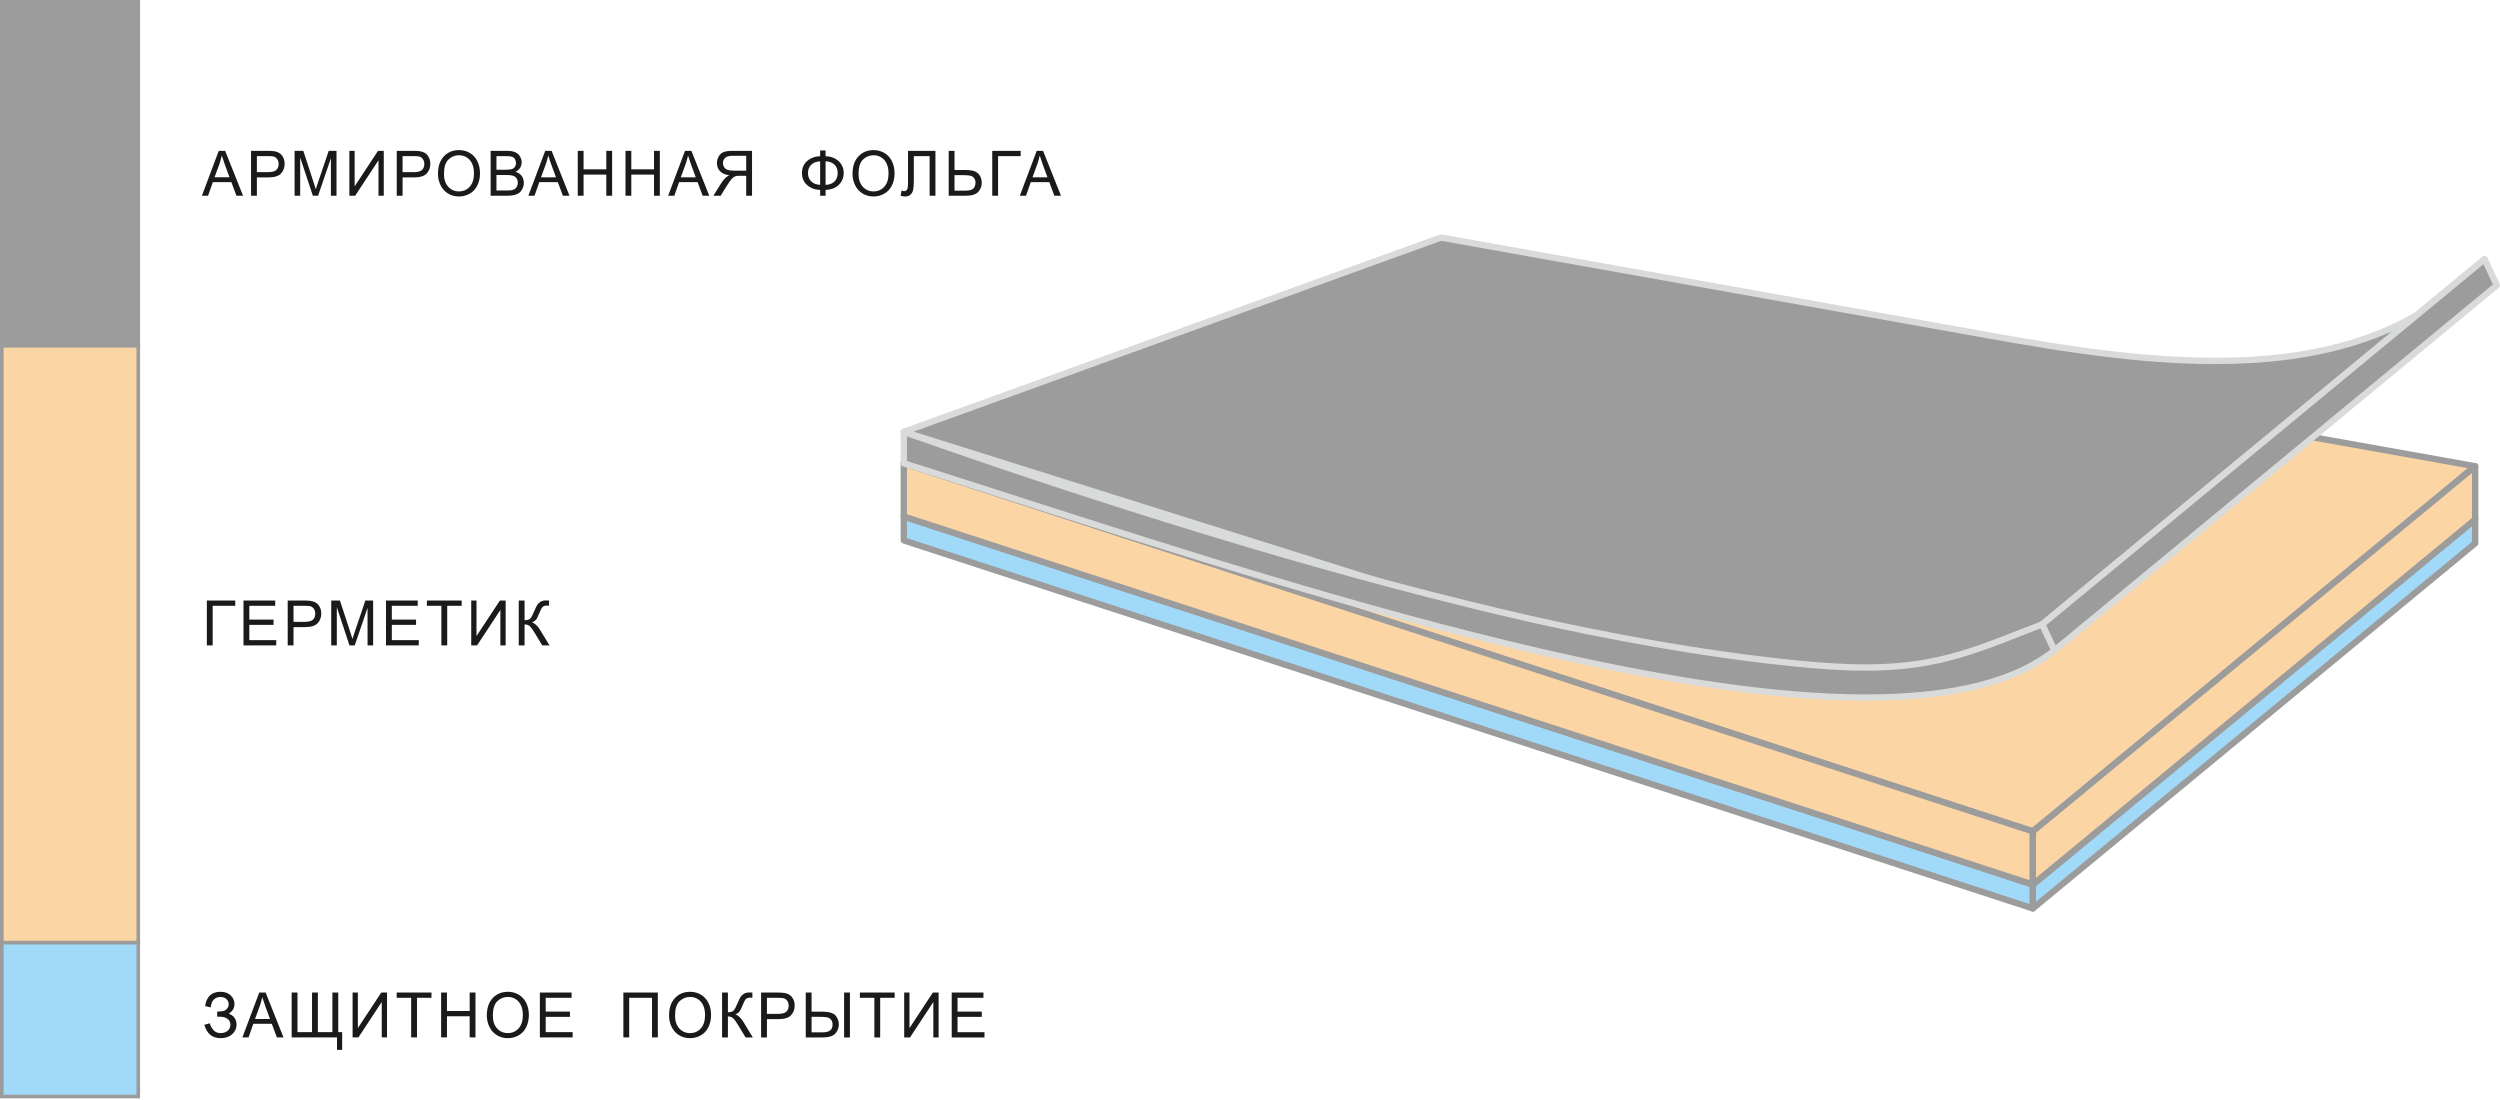 <?xml version="1.0" encoding="UTF-8"?> <svg xmlns="http://www.w3.org/2000/svg" width="200" height="88" viewBox="0 0 200 88" fill="none"> <path fill-rule="evenodd" clip-rule="evenodd" d="M72.302 43.232L162.626 72.674V70.766L72.302 41.323L72.302 43.232Z" fill="#A1D9F8"></path> <path fill-rule="evenodd" clip-rule="evenodd" d="M72.154 41.117C72.22 41.07 72.305 41.056 72.382 41.081L162.706 70.524C162.81 70.558 162.881 70.656 162.881 70.766V72.674C162.881 72.756 162.842 72.832 162.776 72.88C162.71 72.928 162.626 72.941 162.548 72.916L72.224 43.474C72.12 43.44 72.049 43.342 72.049 43.232L72.049 41.323C72.049 41.242 72.088 41.165 72.154 41.117ZM72.557 41.673L72.557 43.048L162.373 72.324V70.95L72.557 41.673Z" fill="#9C9C9C"></path> <path fill-rule="evenodd" clip-rule="evenodd" d="M162.626 72.674V70.766L198.012 41.556L198.012 43.464L162.626 72.674Z" fill="#A1D9F8"></path> <path fill-rule="evenodd" clip-rule="evenodd" d="M198.122 41.325C198.211 41.367 198.268 41.457 198.268 41.556L198.267 43.464C198.267 43.54 198.233 43.612 198.175 43.66L162.789 72.87C162.713 72.932 162.608 72.945 162.519 72.903C162.43 72.862 162.373 72.772 162.373 72.674V70.766C162.373 70.69 162.407 70.618 162.465 70.57L197.852 41.359C197.927 41.297 198.033 41.284 198.122 41.325ZM162.881 70.885V72.134L197.759 43.344L197.759 42.095L162.881 70.885Z" fill="#9C9C9C"></path> <path fill-rule="evenodd" clip-rule="evenodd" d="M115.276 22.525L198.013 37.299L162.627 66.509L72.304 37.068L115.276 22.525Z" fill="#FCD5A5"></path> <path fill-rule="evenodd" clip-rule="evenodd" d="M115.193 22.285C115.234 22.271 115.277 22.267 115.32 22.275L198.057 37.049C198.155 37.066 198.233 37.139 198.258 37.234C198.284 37.33 198.251 37.432 198.174 37.495L162.788 66.705C162.721 66.761 162.63 66.778 162.548 66.751L72.224 37.31C72.12 37.276 72.049 37.179 72.049 37.069C72.048 36.96 72.118 36.862 72.222 36.827L115.193 22.285ZM115.295 22.787L73.109 37.063L162.572 66.224L197.427 37.453L115.295 22.787Z" fill="#9C9C9C"></path> <path fill-rule="evenodd" clip-rule="evenodd" d="M72.302 41.323L162.626 70.765L162.626 66.51L72.302 37.067L72.302 41.323Z" fill="#FCD5A5"></path> <path fill-rule="evenodd" clip-rule="evenodd" d="M72.154 36.862C72.22 36.814 72.305 36.8 72.382 36.826L162.706 66.268C162.81 66.302 162.881 66.4 162.881 66.51L162.881 70.765C162.881 70.847 162.842 70.923 162.776 70.971C162.71 71.019 162.626 71.032 162.548 71.007L72.224 41.565C72.12 41.531 72.049 41.433 72.049 41.323L72.049 37.067C72.049 36.986 72.088 36.91 72.154 36.862ZM72.558 37.418L72.557 41.139L162.373 70.415L162.373 66.694L72.558 37.418Z" fill="#9C9C9C"></path> <path fill-rule="evenodd" clip-rule="evenodd" d="M162.626 70.765V70.766V66.51L198.012 37.299V41.556L162.626 70.765Z" fill="#FCD5A5"></path> <path fill-rule="evenodd" clip-rule="evenodd" d="M198.122 37.069C198.211 37.111 198.268 37.201 198.268 37.299V41.556C198.268 41.632 198.234 41.704 198.175 41.752L162.798 70.954C162.752 70.995 162.693 71.02 162.627 71.02C162.487 71.02 162.373 70.906 162.373 70.766V66.51C162.373 66.434 162.407 66.362 162.465 66.314L197.852 37.103C197.927 37.041 198.033 37.028 198.122 37.069ZM162.881 70.226V66.629L197.759 37.839V41.436L162.881 70.226Z" fill="#9C9C9C"></path> <path fill-rule="evenodd" clip-rule="evenodd" d="M115.276 19.003L158.686 26.754C171.795 29.095 189.056 31.867 198.768 20.735L163.382 49.945C151.193 59.971 134.254 54.053 120.067 49.586L72.304 34.547L115.276 19.003Z" fill="#9C9C9C"></path> <path fill-rule="evenodd" clip-rule="evenodd" d="M142.447 55.453C150.017 56.242 157.377 55.213 163.543 50.141L163.543 50.141L193.52 25.396C195.504 24.239 197.335 22.763 198.959 20.902C199.046 20.802 199.042 20.652 198.95 20.557C198.857 20.462 198.708 20.454 198.606 20.538L193.229 24.976C189.301 27.258 184.747 28.273 179.986 28.543C172.852 28.947 165.287 27.675 158.73 26.504L115.32 18.752C115.276 18.744 115.231 18.748 115.189 18.763L72.216 34.308C72.114 34.345 72.047 34.444 72.049 34.553C72.051 34.661 72.123 34.757 72.227 34.79L119.99 49.828L120.042 49.663L119.99 49.828C120.539 50.001 121.093 50.176 121.651 50.353C128.284 52.452 135.47 54.726 142.447 55.453ZM191.395 26.491L163.22 49.749C157.197 54.703 149.993 55.728 142.499 54.947C135.577 54.226 128.439 51.968 121.796 49.866C121.241 49.69 120.69 49.516 120.142 49.343L73.096 34.531L115.298 19.265L158.64 27.004C165.192 28.174 172.812 29.458 180.014 29.05C184.013 28.824 187.893 28.075 191.395 26.491Z" fill="#D9DADA"></path> <path fill-rule="evenodd" clip-rule="evenodd" d="M72.304 37.068C99.792 45.732 149.861 63.581 164.361 52.035L163.382 49.945C157.045 52.403 153.934 53.971 145.097 53.209C138.101 52.606 129.338 51.135 120.795 49.137C104.711 45.376 87.067 39.751 72.304 34.547V37.068Z" fill="#9C9C9C"></path> <path fill-rule="evenodd" clip-rule="evenodd" d="M72.557 36.882V34.906C87.255 40.078 104.763 45.649 120.736 49.385C129.288 51.384 138.063 52.858 145.074 53.462C149.512 53.845 152.526 53.643 155.232 53.032C157.521 52.515 159.584 51.705 162.085 50.724C162.463 50.576 162.851 50.423 163.252 50.267L164.044 51.959C160.481 54.694 154.776 55.713 147.731 55.532C140.594 55.347 132.136 53.932 123.259 51.883C108.934 48.575 93.553 43.624 80.922 39.558C77.967 38.606 75.163 37.704 72.557 36.882ZM147.718 56.04C154.893 56.225 160.82 55.179 164.518 52.233C164.61 52.16 164.64 52.033 164.59 51.927L163.611 49.837C163.555 49.716 163.414 49.659 163.289 49.708C162.806 49.895 162.342 50.077 161.893 50.253C159.391 51.235 157.368 52.029 155.12 52.536C152.478 53.133 149.518 53.335 145.118 52.956C138.137 52.354 129.386 50.885 120.852 48.89C104.781 45.132 87.146 39.51 72.388 34.307C72.31 34.28 72.224 34.292 72.156 34.34C72.089 34.387 72.049 34.465 72.049 34.547V37.068C72.049 37.179 72.121 37.277 72.227 37.31C74.876 38.146 77.737 39.067 80.757 40.039C93.389 44.105 108.797 49.065 123.145 52.378C132.035 54.43 140.531 55.854 147.718 56.04Z" fill="#D9DADA"></path> <path fill-rule="evenodd" clip-rule="evenodd" d="M164.36 52.034L164.361 52.035L163.382 49.945L198.768 20.735L199.747 22.825L164.36 52.034Z" fill="#9C9C9C"></path> <path fill-rule="evenodd" clip-rule="evenodd" d="M164.125 52.133L163.151 50.053C163.102 49.948 163.13 49.823 163.219 49.749L198.605 20.538C198.666 20.488 198.746 20.469 198.823 20.487C198.9 20.504 198.964 20.556 198.997 20.627L199.976 22.717C200.025 22.822 199.997 22.947 199.908 23.021L164.532 52.222C164.531 52.223 164.53 52.223 164.529 52.224C164.446 52.299 164.323 52.31 164.227 52.251L164.227 52.251C164.181 52.223 164.146 52.181 164.125 52.133ZM164.451 51.63L163.695 50.016L198.676 21.139L199.432 22.754L164.451 51.63Z" fill="#D9DADA"></path> <path d="M16.347 81.98L16.789 81.865C16.822 82.039 16.912 82.213 17.058 82.387C17.204 82.561 17.397 82.647 17.639 82.647C17.884 82.647 18.078 82.583 18.22 82.454C18.362 82.325 18.433 82.168 18.433 81.986C18.433 81.788 18.359 81.63 18.209 81.514C18.06 81.397 17.856 81.339 17.599 81.339H17.378V80.922C17.591 80.922 17.753 80.91 17.866 80.885C17.979 80.859 18.079 80.795 18.166 80.692C18.253 80.589 18.296 80.471 18.296 80.339C18.296 80.183 18.237 80.047 18.118 79.932C18 79.817 17.84 79.759 17.639 79.759C17.462 79.759 17.311 79.804 17.187 79.895C17.063 79.987 16.977 80.107 16.929 80.256C16.881 80.406 16.858 80.518 16.858 80.592L16.411 80.486C16.52 79.724 16.931 79.343 17.642 79.343C17.985 79.343 18.256 79.441 18.456 79.635C18.657 79.83 18.757 80.057 18.757 80.318C18.757 80.653 18.603 80.911 18.293 81.096C18.472 81.147 18.622 81.25 18.743 81.405C18.864 81.562 18.924 81.748 18.924 81.966C18.924 82.275 18.807 82.533 18.573 82.741C18.339 82.949 18.029 83.054 17.643 83.054C16.979 83.054 16.547 82.696 16.347 81.981L16.347 81.98ZM19.391 82.993L20.739 79.403H21.25L22.681 82.993H22.152L21.745 81.905H20.265L19.884 82.993H19.391ZM20.402 81.519H21.6L21.233 80.523C21.123 80.221 21.039 79.971 20.981 79.774C20.933 80.008 20.868 80.238 20.787 80.465L20.402 81.519ZM23.333 79.403H23.799V82.572H24.963V79.403H25.429V82.572H26.592V79.403H27.059V82.572H27.373V83.991H26.961V82.993H23.333V79.403ZM28.208 79.403H28.63V82.246L30.501 79.403H30.962V82.993H30.54V80.157L28.673 82.993H28.208V79.403ZM32.893 82.993V79.824H31.734V79.403H34.518V79.824H33.359V82.993H32.893ZM35.29 82.993V79.403H35.757V80.882H37.573V79.403H38.039V82.993H37.573V81.303H35.757V82.993H35.29ZM38.946 81.246C38.946 80.65 39.103 80.184 39.417 79.847C39.73 79.511 40.134 79.343 40.63 79.343C40.955 79.343 41.247 79.422 41.508 79.58C41.768 79.738 41.967 79.959 42.104 80.242C42.24 80.524 42.309 80.845 42.309 81.204C42.309 81.567 42.237 81.893 42.093 82.18C41.949 82.468 41.745 82.685 41.482 82.832C41.218 82.98 40.933 83.054 40.628 83.054C40.296 83.054 40.001 82.972 39.74 82.809C39.48 82.646 39.282 82.423 39.148 82.141C39.014 81.859 38.946 81.561 38.946 81.246L38.946 81.246ZM39.428 81.255C39.428 81.687 39.541 82.027 39.769 82.275C39.996 82.524 40.282 82.648 40.625 82.648C40.975 82.648 41.262 82.523 41.489 82.272C41.715 82.021 41.828 81.665 41.828 81.204C41.828 80.912 41.78 80.657 41.683 80.44C41.586 80.223 41.445 80.054 41.259 79.934C41.073 79.815 40.864 79.754 40.633 79.754C40.304 79.754 40.021 79.87 39.783 80.1C39.546 80.331 39.428 80.716 39.428 81.255V81.255ZM43.189 82.994V79.404H45.728V79.825H43.656V80.928H45.595V81.349H43.656V82.573H45.811V82.994H43.189ZM49.869 79.404H52.627V82.994H52.161V79.825H50.335V82.994H49.869V79.404ZM53.523 81.246C53.523 80.651 53.68 80.185 53.993 79.848C54.307 79.511 54.711 79.343 55.207 79.343C55.531 79.343 55.823 79.423 56.085 79.581C56.345 79.739 56.544 79.959 56.68 80.243C56.817 80.525 56.886 80.846 56.886 81.205C56.886 81.568 56.813 81.894 56.669 82.181C56.525 82.468 56.322 82.686 56.058 82.833C55.794 82.981 55.509 83.054 55.204 83.054C54.873 83.054 54.578 82.972 54.316 82.809C54.056 82.647 53.858 82.424 53.724 82.141C53.59 81.86 53.523 81.561 53.523 81.246V81.246ZM54.004 81.256C54.004 81.688 54.118 82.028 54.345 82.276C54.572 82.525 54.858 82.649 55.202 82.649C55.552 82.649 55.839 82.523 56.066 82.273C56.292 82.022 56.404 81.666 56.404 81.205C56.404 80.913 56.356 80.658 56.26 80.441C56.163 80.224 56.022 80.055 55.836 79.935C55.649 79.816 55.441 79.755 55.209 79.755C54.88 79.755 54.597 79.871 54.36 80.101C54.123 80.332 54.004 80.716 54.004 81.256V81.256ZM57.766 79.404H58.233V80.979C58.444 80.979 58.594 80.936 58.68 80.852C58.767 80.768 58.877 80.565 59.011 80.244C59.108 80.008 59.188 79.841 59.252 79.744C59.315 79.647 59.405 79.565 59.522 79.499C59.638 79.433 59.767 79.399 59.908 79.399C60.087 79.399 60.181 79.402 60.191 79.404V79.815C60.174 79.815 60.144 79.815 60.098 79.813C60.046 79.81 60.015 79.81 60.004 79.81C59.856 79.81 59.745 79.847 59.673 79.921C59.6 79.994 59.516 80.151 59.421 80.391C59.303 80.695 59.204 80.888 59.122 80.967C59.041 81.046 58.943 81.109 58.83 81.157C59.056 81.22 59.28 81.435 59.501 81.799L60.225 82.995H59.648L59.058 82.022C58.897 81.752 58.762 81.566 58.654 81.466C58.545 81.365 58.405 81.315 58.233 81.315V82.995H57.766V79.404L57.766 79.404ZM60.888 82.995V79.405H62.215C62.449 79.405 62.627 79.416 62.751 79.439C62.923 79.468 63.068 79.524 63.185 79.606C63.302 79.689 63.396 79.804 63.467 79.952C63.538 80.1 63.574 80.263 63.574 80.441C63.574 80.745 63.479 81.004 63.288 81.214C63.098 81.425 62.754 81.531 62.256 81.531H61.355V82.995L60.888 82.995ZM61.355 81.109H62.263C62.564 81.109 62.777 81.053 62.904 80.938C63.029 80.823 63.093 80.663 63.093 80.455C63.093 80.305 63.056 80.176 62.981 80.069C62.907 79.963 62.809 79.891 62.688 79.857C62.609 79.837 62.464 79.826 62.254 79.826H61.355V81.109ZM64.46 79.404H64.926V80.934H65.763C66.312 80.934 66.673 81.037 66.847 81.246C67.019 81.453 67.106 81.688 67.106 81.952C67.106 82.23 67.014 82.474 66.828 82.682C66.643 82.891 66.299 82.995 65.796 82.995H64.46V79.404ZM64.926 82.588H65.774C66.065 82.588 66.277 82.539 66.408 82.438C66.54 82.338 66.605 82.177 66.605 81.957C66.605 81.807 66.565 81.681 66.486 81.58C66.406 81.479 66.303 81.414 66.177 81.387C66.052 81.358 65.842 81.345 65.547 81.345H64.926L64.926 82.588ZM67.528 79.404H67.995V82.995H67.528V79.404ZM69.948 82.995V79.826H68.789V79.404H71.573V79.826H70.414V82.995H69.948ZM72.335 79.404H72.758V82.248L74.629 79.404H75.089V82.995H74.667V80.159L72.801 82.995H72.335V79.404ZM76.137 82.995V79.404H78.675V79.826H76.603V80.929H78.542V81.35H76.603V82.574H78.758V82.995H76.137Z" fill="#1A1A18"></path> <path d="M16.548 48.042H18.821V48.464H17.014V51.633H16.548V48.042ZM19.479 51.633V48.042H22.017V48.464H19.945V49.567H21.884V49.988H19.945V51.212H22.1V51.633H19.479ZM23.016 51.633V48.042H24.343C24.576 48.042 24.755 48.054 24.878 48.077C25.051 48.106 25.196 48.162 25.313 48.244C25.43 48.326 25.524 48.442 25.595 48.59C25.666 48.738 25.701 48.901 25.701 49.079C25.701 49.383 25.606 49.641 25.416 49.852C25.226 50.063 24.881 50.169 24.384 50.169H23.482V51.633L23.016 51.633ZM23.482 49.747H24.39C24.692 49.747 24.904 49.691 25.031 49.576C25.157 49.461 25.22 49.301 25.22 49.093C25.22 48.943 25.183 48.814 25.109 48.707C25.034 48.6 24.936 48.529 24.815 48.495C24.737 48.475 24.592 48.464 24.382 48.464H23.482L23.482 49.747ZM26.498 51.633V48.042H27.195L28.027 50.584C28.104 50.82 28.159 50.998 28.194 51.115C28.235 50.985 28.297 50.793 28.383 50.54L29.228 48.042H29.851V51.633H29.404V48.629L28.378 51.633H27.96L26.945 48.574V51.633H26.498ZM30.88 51.633V48.042H33.418V48.464H31.346V49.567H33.285V49.988H31.346V51.212H33.501V51.633H30.88ZM35.31 51.633V48.464H34.152V48.042H36.935V48.464H35.777V51.633H35.31ZM37.698 48.042H38.12V50.886L39.992 48.042H40.452V51.633H40.03V48.797L38.164 51.633H37.698V48.042ZM41.5 48.042H41.966V49.617C42.178 49.617 42.328 49.574 42.414 49.49C42.5 49.406 42.61 49.203 42.744 48.882C42.842 48.646 42.922 48.479 42.986 48.382C43.048 48.285 43.139 48.203 43.255 48.137C43.372 48.071 43.501 48.037 43.642 48.037C43.821 48.037 43.915 48.04 43.925 48.042V48.453C43.908 48.453 43.877 48.453 43.832 48.451C43.78 48.448 43.749 48.448 43.737 48.448C43.589 48.448 43.479 48.485 43.407 48.559C43.333 48.632 43.25 48.789 43.155 49.029C43.037 49.333 42.937 49.526 42.856 49.605C42.774 49.683 42.676 49.747 42.563 49.795C42.79 49.858 43.014 50.073 43.235 50.437L43.959 51.632H43.381L42.792 50.66C42.63 50.389 42.495 50.204 42.387 50.104C42.279 50.003 42.139 49.953 41.966 49.953V51.632H41.5V48.042L41.5 48.042Z" fill="#1A1A18"></path> <path fill-rule="evenodd" clip-rule="evenodd" d="M11.062 0.144H0.144V27.665H11.062V0.144Z" fill="#9C9C9C"></path> <path fill-rule="evenodd" clip-rule="evenodd" d="M0 0H11.207V27.809H0V0ZM0.288 0.288V27.521H10.918V0.288H0.288Z" fill="#9C9C9C"></path> <path fill-rule="evenodd" clip-rule="evenodd" d="M11.062 75.414H0.144V27.667H11.062V75.414Z" fill="#FCD5A5"></path> <path fill-rule="evenodd" clip-rule="evenodd" d="M0 27.523H11.207V75.558H0V27.523ZM0.288 27.811V75.27H10.918V27.811H0.288Z" fill="#9C9C9C"></path> <path fill-rule="evenodd" clip-rule="evenodd" d="M11.062 75.414H0.144V87.723H11.062V75.414Z" fill="#A1D9F8"></path> <path fill-rule="evenodd" clip-rule="evenodd" d="M0 75.27H11.207V87.867H0V75.27ZM0.288 75.558V87.579H10.918V75.558H0.288Z" fill="#9C9C9C"></path> <path d="M16.152 15.658L17.501 12.067H18.012L19.443 15.658H18.914L18.507 14.569H17.027L16.646 15.658H16.152ZM17.164 14.183H18.361L17.995 13.188C17.885 12.885 17.801 12.635 17.743 12.438C17.695 12.672 17.63 12.902 17.549 13.13L17.164 14.183ZM20.085 15.658V12.067H21.412C21.645 12.067 21.823 12.079 21.947 12.101C22.119 12.131 22.264 12.187 22.381 12.268C22.498 12.351 22.592 12.467 22.664 12.614C22.735 12.762 22.77 12.926 22.77 13.104C22.77 13.408 22.675 13.666 22.484 13.876C22.295 14.088 21.95 14.193 21.453 14.193H20.551V15.658L20.085 15.658ZM20.551 13.772H21.459C21.76 13.772 21.973 13.715 22.1 13.601C22.226 13.486 22.289 13.326 22.289 13.118C22.289 12.968 22.252 12.839 22.178 12.732C22.103 12.625 22.005 12.554 21.884 12.52C21.805 12.5 21.66 12.488 21.45 12.488H20.551L20.551 13.772ZM23.567 15.658V12.067H24.264L25.095 14.609C25.172 14.845 25.228 15.022 25.263 15.14C25.303 15.01 25.366 14.818 25.451 14.564L26.297 12.067H26.92V15.658H26.473V12.654L25.447 15.658H25.028L24.014 12.598V15.658H23.567ZM27.948 12.067H28.371V14.911L30.242 12.067H30.702V15.658H30.28V12.822L28.414 15.658H27.948V12.067ZM31.74 15.658V12.067H33.067C33.301 12.067 33.479 12.079 33.602 12.101C33.775 12.131 33.92 12.187 34.037 12.268C34.154 12.351 34.248 12.467 34.319 12.614C34.39 12.762 34.426 12.926 34.426 13.104C34.426 13.408 34.331 13.666 34.14 13.876C33.95 14.088 33.606 14.193 33.108 14.193H32.207V15.658L31.74 15.658ZM32.207 13.772H33.115C33.416 13.772 33.629 13.715 33.755 13.601C33.882 13.486 33.945 13.326 33.945 13.118C33.945 12.968 33.907 12.839 33.833 12.732C33.759 12.625 33.66 12.554 33.539 12.52C33.461 12.5 33.316 12.488 33.106 12.488H32.207V13.772ZM35.037 13.91C35.037 13.315 35.194 12.848 35.507 12.512C35.821 12.175 36.225 12.007 36.721 12.007C37.045 12.007 37.337 12.086 37.598 12.244C37.859 12.402 38.057 12.623 38.194 12.906C38.331 13.189 38.4 13.51 38.4 13.868C38.4 14.232 38.328 14.558 38.184 14.844C38.039 15.132 37.836 15.349 37.572 15.496C37.308 15.644 37.023 15.718 36.718 15.718C36.387 15.718 36.091 15.636 35.831 15.473C35.57 15.31 35.372 15.088 35.238 14.805C35.104 14.523 35.037 14.225 35.037 13.91V13.91ZM35.518 13.919C35.518 14.351 35.632 14.691 35.859 14.94C36.087 15.188 36.372 15.312 36.716 15.312C37.066 15.312 37.353 15.187 37.58 14.936C37.805 14.685 37.918 14.329 37.918 13.868C37.918 13.576 37.87 13.321 37.774 13.104C37.677 12.887 37.536 12.718 37.35 12.598C37.163 12.479 36.955 12.419 36.723 12.419C36.394 12.419 36.111 12.534 35.874 12.765C35.636 12.996 35.518 13.38 35.518 13.919H35.518ZM39.251 15.659V12.068H40.57C40.838 12.068 41.053 12.104 41.216 12.177C41.378 12.249 41.505 12.361 41.596 12.512C41.689 12.663 41.735 12.821 41.735 12.986C41.735 13.139 41.694 13.284 41.613 13.419C41.532 13.555 41.409 13.664 41.245 13.748C41.457 13.811 41.621 13.92 41.735 14.074C41.849 14.227 41.906 14.408 41.906 14.617C41.906 14.786 41.871 14.942 41.802 15.087C41.732 15.231 41.646 15.343 41.544 15.421C41.442 15.499 41.313 15.558 41.159 15.598C41.005 15.638 40.816 15.658 40.592 15.658L39.251 15.659ZM39.717 13.577H40.477C40.683 13.577 40.831 13.563 40.921 13.536C41.039 13.5 41.128 13.439 41.188 13.356C41.248 13.272 41.278 13.168 41.278 13.041C41.278 12.922 41.25 12.817 41.194 12.727C41.138 12.635 41.058 12.572 40.954 12.539C40.85 12.506 40.672 12.489 40.42 12.489H39.717L39.717 13.577ZM39.717 15.237H40.592C40.743 15.237 40.849 15.232 40.91 15.22C41.016 15.199 41.106 15.168 41.178 15.122C41.25 15.076 41.309 15.009 41.356 14.921C41.403 14.834 41.425 14.732 41.425 14.618C41.425 14.483 41.392 14.367 41.324 14.268C41.257 14.168 41.163 14.099 41.044 14.059C40.925 14.019 40.754 13.999 40.53 13.999H39.717L39.717 15.237ZM42.269 15.659L43.617 12.068H44.129L45.56 15.659H45.031L44.624 14.57H43.144L42.762 15.659H42.269ZM43.281 14.184H44.478L44.112 13.189C44.001 12.886 43.918 12.636 43.86 12.439C43.811 12.673 43.747 12.903 43.666 13.13L43.281 14.184ZM46.221 15.659V12.068H46.687V13.547H48.504V12.068H48.97V15.659H48.504V13.968H46.687V15.659H46.221ZM50.039 15.659V12.068H50.505V13.547H52.322V12.068H52.788V15.659H52.322V13.968H50.505V15.659H50.039ZM53.452 15.659L54.8 12.068H55.312L56.742 15.659H56.213L55.807 14.57H54.327L53.945 15.659H53.452ZM54.463 14.184H55.661L55.294 13.189C55.184 12.886 55.101 12.636 55.042 12.439C54.994 12.673 54.929 12.903 54.849 13.13L54.463 14.184ZM60.163 15.659V12.068H58.605C58.292 12.068 58.054 12.1 57.892 12.165C57.729 12.229 57.598 12.343 57.501 12.506C57.404 12.669 57.355 12.849 57.355 13.047C57.355 13.301 57.436 13.516 57.597 13.691C57.758 13.866 58.007 13.976 58.344 14.024C58.22 14.084 58.127 14.144 58.063 14.203C57.928 14.33 57.799 14.489 57.679 14.681L57.071 15.659H57.652L58.117 14.912C58.252 14.695 58.364 14.53 58.451 14.416C58.539 14.301 58.618 14.222 58.688 14.176C58.757 14.131 58.828 14.099 58.9 14.081C58.952 14.069 59.038 14.063 59.158 14.063H59.696V15.658L60.163 15.659ZM59.696 13.652H58.698C58.486 13.652 58.32 13.629 58.201 13.585C58.081 13.54 57.99 13.469 57.929 13.369C57.867 13.271 57.836 13.163 57.836 13.047C57.836 12.878 57.896 12.737 58.016 12.628C58.136 12.518 58.326 12.464 58.585 12.464H59.696L59.696 13.652ZM65.611 12.494V12.038H66.047V12.494C66.495 12.517 66.848 12.656 67.107 12.908C67.367 13.159 67.496 13.471 67.496 13.844C67.496 14.209 67.37 14.519 67.119 14.775C66.868 15.03 66.511 15.171 66.047 15.197V15.659H65.611V15.197C65.195 15.18 64.849 15.051 64.572 14.808C64.296 14.565 64.157 14.243 64.157 13.844C64.157 13.443 64.296 13.123 64.571 12.882C64.847 12.641 65.193 12.512 65.611 12.494ZM66.047 12.9V14.791C66.348 14.776 66.583 14.686 66.756 14.523C66.929 14.359 67.015 14.133 67.015 13.845C67.015 13.563 66.93 13.34 66.761 13.174C66.592 13.01 66.354 12.919 66.047 12.9L66.047 12.9ZM65.611 12.905C65.321 12.92 65.087 13.006 64.908 13.168C64.729 13.33 64.639 13.556 64.639 13.846C64.639 14.132 64.727 14.357 64.904 14.521C65.08 14.685 65.316 14.773 65.611 14.786L65.611 12.905ZM68.202 13.911C68.202 13.316 68.359 12.849 68.672 12.513C68.986 12.176 69.39 12.008 69.886 12.008C70.21 12.008 70.503 12.087 70.764 12.245C71.024 12.403 71.223 12.624 71.359 12.907C71.496 13.19 71.565 13.511 71.565 13.869C71.565 14.233 71.493 14.559 71.349 14.845C71.204 15.133 71.001 15.35 70.737 15.497C70.473 15.645 70.189 15.719 69.883 15.719C69.552 15.719 69.257 15.637 68.996 15.474C68.735 15.311 68.537 15.089 68.403 14.806C68.269 14.524 68.202 14.226 68.202 13.911V13.911ZM68.683 13.92C68.683 14.352 68.797 14.692 69.024 14.941C69.252 15.189 69.537 15.313 69.881 15.313C70.231 15.313 70.518 15.188 70.745 14.937C70.971 14.687 71.084 14.331 71.084 13.869C71.084 13.577 71.035 13.322 70.939 13.105C70.842 12.888 70.701 12.719 70.515 12.599C70.329 12.48 70.12 12.42 69.888 12.42C69.559 12.42 69.276 12.535 69.039 12.766C68.802 12.997 68.683 13.381 68.683 13.92V13.92ZM72.641 12.069H74.835V15.659H74.369V12.49H73.107V14.34C73.107 14.716 73.09 14.991 73.055 15.165C73.021 15.341 72.948 15.476 72.838 15.574C72.727 15.671 72.587 15.72 72.418 15.72C72.314 15.72 72.191 15.699 72.047 15.654L72.13 15.233C72.207 15.273 72.272 15.293 72.326 15.293C72.431 15.293 72.51 15.253 72.562 15.172C72.615 15.091 72.641 14.901 72.641 14.6L72.641 12.069ZM75.895 12.069H76.361V13.598H77.198C77.59 13.598 77.873 13.645 78.048 13.738C78.223 13.832 78.349 13.959 78.426 14.118C78.502 14.279 78.541 14.444 78.541 14.614C78.541 14.892 78.448 15.136 78.263 15.345C78.078 15.555 77.733 15.66 77.228 15.66H75.895V12.069ZM76.361 15.253H77.21C77.555 15.253 77.779 15.19 77.884 15.066C77.988 14.941 78.04 14.79 78.04 14.614C78.04 14.471 78.003 14.349 77.927 14.249C77.851 14.149 77.75 14.083 77.624 14.054C77.498 14.024 77.284 14.01 76.983 14.01H76.361L76.361 15.253ZM79.38 12.069H81.653V12.49H79.846V15.659H79.38V12.069ZM81.587 15.659L82.936 12.069H83.447L84.878 15.659H84.349L83.942 14.571H82.462L82.081 15.659L81.587 15.659ZM82.599 14.185H83.797L83.43 13.19C83.32 12.887 83.236 12.637 83.178 12.44C83.13 12.674 83.065 12.904 82.984 13.131L82.599 14.185Z" fill="#1A1A18"></path> </svg> 